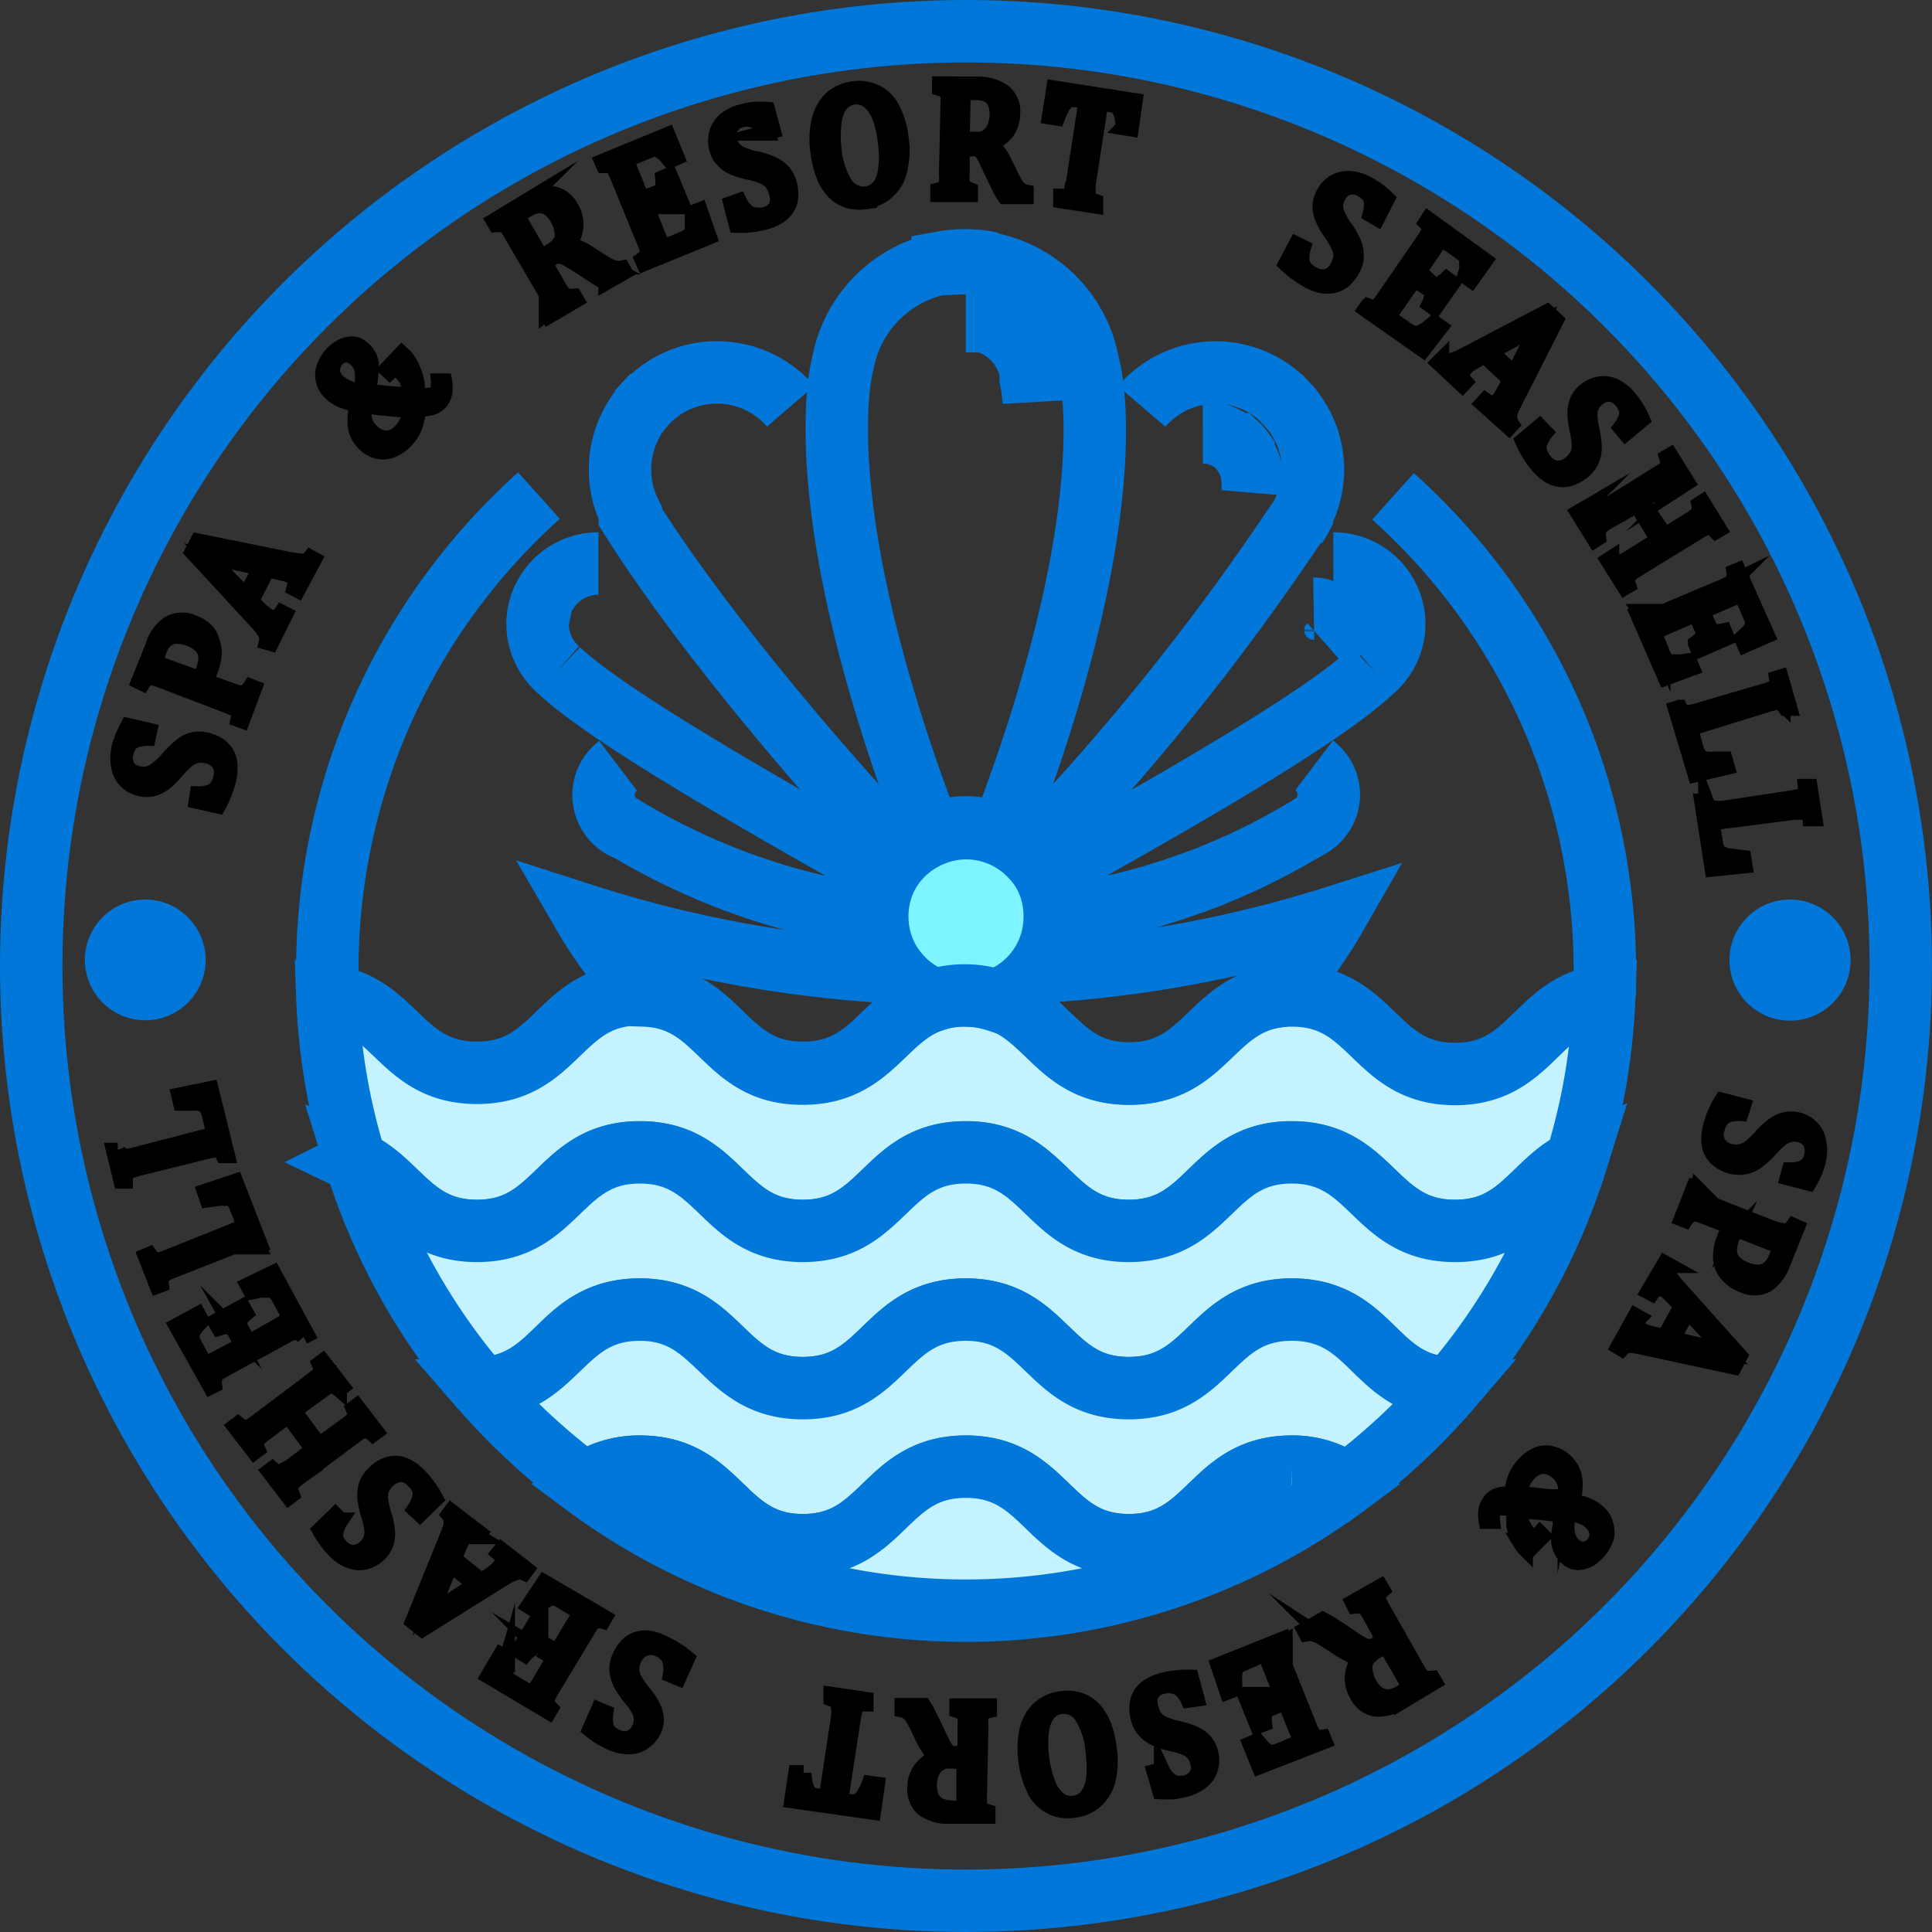 <svg id="Layer_1" data-name="Layer 1" xmlns="http://www.w3.org/2000/svg" viewBox="0 0 98.4 98.4"><rect x="0" y="0" width="98.4" height="98.4" fill="#333333" stroke="none"/><defs><style>.cls-1{fill:none;}.cls-1,.cls-2,.cls-3,.cls-5{stroke:#0077d9;}.cls-1,.cls-2,.cls-3,.cls-4,.cls-5{stroke-miterlimit:10;}.cls-1,.cls-2,.cls-3{stroke-width:3.18px;}.cls-2{fill:#c4f3ff;}.cls-3{fill:#7df4ff;}.cls-4{stroke:#000;stroke-width:0.8px;}.cls-5{fill:#0077d9;stroke-width:2.39px;}</style></defs><title>Sea_Shell_resort_and_spa</title><polyline class="cls-1" points="68.01 46.7 68.01 46.7 68.01 46.7"/><path class="cls-1" d="M48,14.71l.21-.05a6.27,6.27,0,0,1,1.14-.1,6.12,6.12,0,0,1,1.14.1l.21.05" transform="translate(-0.2 -1.3)"/><path class="cls-1" d="M32.63,28.07h0a4.66,4.66,0,0,1-.3-.47l0-.1a5,5,0,0,1,.38-5.19v0a5.43,5.43,0,0,1,.76-.83h0a4.95,4.95,0,0,1,7,.51" transform="translate(-0.2 -1.3)"/><path class="cls-1" d="M28.64,35.41a3.11,3.11,0,0,1-1.06-2.34V33h0a3,3,0,0,1,.2-1h0a3.1,3.1,0,0,1,2.9-2" transform="translate(-0.2 -1.3)"/><path class="cls-1" d="M32.19,43.56h0a1.77,1.77,0,0,1-.68-.42h0a1.86,1.86,0,0,1-.57-1.34,1.88,1.88,0,0,1,.74-1.5" transform="translate(-0.2 -1.3)"/><path class="cls-1" d="M33.44,21.45h0c-.26.27-.51.55-.76.83v0" transform="translate(-0.2 -1.3)"/><path class="cls-1" d="M51.2,43.82a4.55,4.55,0,0,0-1.81-.38,4.5,4.5,0,0,0-1.8.38C41.26,27.3,43,20.24,43.14,19.75a.1.1,0,0,1,0,0,6.34,6.34,0,0,1,4.88-5h0c.45,0,.9-.05,1.35-.05s.91,0,1.35.05h0a6.36,6.36,0,0,1,4.89,5,.15.15,0,0,1,0,.06C55.83,20.42,57.45,27.51,51.2,43.82Z" transform="translate(-0.2 -1.3)"/><path class="cls-1" d="M49.39,17.66l.91,0a3.34,3.34,0,0,1,2.4,2.6l0,.27,0,.07a8.74,8.74,0,0,1,.15,1.18" transform="translate(-0.2 -1.3)"/><path class="cls-1" d="M65.33,21.44h0l.77.84h0" transform="translate(-0.2 -1.3)"/><path class="cls-1" d="M27.78,32h0c-.07.32-.14.66-.2,1h0v0" transform="translate(-0.2 -1.3)"/><path class="cls-1" d="M31.48,43.12h0l.68.42h0A33.63,33.63,0,0,0,44.86,48" transform="translate(-0.2 -1.3)"/><path class="cls-1" d="M32.28,27.49l0,.1.3.47h0c1.15,1.81,5.18,7.81,13.49,16.77" transform="translate(-0.2 -1.3)"/><path class="cls-1" d="M28.64,35.41c2.51,2.41,10.8,7.09,16.75,10.45" transform="translate(-0.2 -1.3)"/><path class="cls-1" d="M58.35,22a4.95,4.95,0,0,1,7-.52h0a4.71,4.71,0,0,1,.77.84h0a4.87,4.87,0,0,1,.95,2.9,5,5,0,0,1-.56,2.29l0,0h0l0,.07a3.31,3.31,0,0,1-.29.47h0" transform="translate(-0.2 -1.3)"/><path class="cls-1" d="M64,26.4a3.17,3.17,0,0,0,0-.53,2.56,2.56,0,0,0-.46-1.47l0-.08a2.71,2.71,0,0,0-.35-.4l-.06,0,0,0a2.61,2.61,0,0,0-1.67-.6" transform="translate(-0.2 -1.3)"/><path class="cls-1" d="M70.15,35.41a3.11,3.11,0,0,0,1.06-2.34V33a3.09,3.09,0,0,0-3.1-3" transform="translate(-0.2 -1.3)"/><path class="cls-1" d="M67.84,34.23a1.1,1.1,0,0,0,.37-.79v-.07a1.08,1.08,0,0,0-1.1-1.07" transform="translate(-0.2 -1.3)"/><path class="cls-1" d="M67.13,40.28a1.89,1.89,0,0,1,.75,1.5,1.87,1.87,0,0,1-.58,1.34h0a1.93,1.93,0,0,1-.68.42h0" transform="translate(-0.2 -1.3)"/><path class="cls-1" d="M53.92,48l.86-.13.81-.14c.5-.09,1-.2,1.51-.32.13,0,.26-.06.38-.09.45-.11.88-.22,1.32-.35l.52-.16.58-.18.83-.29c.2-.06.39-.14.59-.21l0,0c.26-.09.51-.19.76-.3.43-.17.86-.36,1.28-.55l.41-.19.77-.38.56-.29.61-.33.84-.48h0l.34-.21.34-.21h0" transform="translate(-0.2 -1.3)"/><path class="cls-1" d="M66.5,27.49v0h0q0,.09-.33.54h0a123,123,0,0,1-13.5,16.78" transform="translate(-0.2 -1.3)"/><path class="cls-1" d="M53.4,45.86c6-3.36,14.23-8,16.74-10.45" transform="translate(-0.2 -1.3)"/><polyline class="cls-1" points="68.01 46.7 68.01 46.7 68.01 46.7"/><path class="cls-2" d="M81.91,52a32.55,32.55,0,0,1-1.43,8.42C78.27,61.5,77.59,64,74.3,64c-4.15,0-4.15-4-8.31-4s-4.15,4-8.3,4-4.15-4-8.3-4-4.15,4-8.3,4-4.15-4-8.3-4-4.15,4-8.3,4c-3.29,0-4-2.5-6.18-3.54A32.56,32.56,0,0,1,16.87,52c3.48.41,3.71,3.94,7.62,3.94,4.15,0,4.15-4,8.3-4H33c3.95.13,4,4,8.1,4,3.55,0,4.06-2.91,6.73-3.75A5,5,0,0,1,49.39,52a5.26,5.26,0,0,1,1.57.22c2.67.85,3.18,3.76,6.73,3.76,3.85,0,4.13-3.42,7.46-3.92A5.53,5.53,0,0,1,66,52c4.16,0,4.16,4,8.31,4C78.21,56,78.43,52.45,81.91,52Z" transform="translate(-0.2 -1.3)"/><path class="cls-2" d="M80.48,60.46A32.52,32.52,0,0,1,74.06,72c-3.92-.15-4-4-8.07-4s-4.15,4-8.3,4-4.15-4-8.3-4-4.15,4-8.3,4-4.15-4-8.3-4-4.15,3.83-8.07,4a32.5,32.5,0,0,1-6.41-11.55c2.21,1,2.89,3.54,6.18,3.54,4.15,0,4.15-4,8.3-4s4.15,4,8.3,4,4.15-4,8.3-4,4.15,4,8.3,4,4.15-4,8.3-4,4.16,4,8.31,4C77.59,64,78.27,61.5,80.48,60.46Z" transform="translate(-0.2 -1.3)"/><path class="cls-2" d="M74.06,72a32.81,32.81,0,0,1-5.24,4.89A4.71,4.71,0,0,0,66,76c-4.15,0-4.15,4-8.3,4s-4.15-4-8.3-4-4.15,4-8.3,4-4.15-4-8.3-4a4.81,4.81,0,0,0-2.83.85A33.18,33.18,0,0,1,24.72,72c3.92-.15,4-4,8.07-4s4.15,4,8.3,4,4.15-4,8.3-4,4.15,4,8.3,4,4.15-4,8.3-4S70.14,71.86,74.06,72Z" transform="translate(-0.2 -1.3)"/><path class="cls-2" d="M68.82,76.9a32.55,32.55,0,0,1-38.86,0A4.81,4.81,0,0,1,32.79,76c4.15,0,4.15,4,8.3,4s4.15-4,8.3-4,4.15,4,8.3,4,4.15-4,8.3-4A4.71,4.71,0,0,1,68.82,76.9Z" transform="translate(-0.2 -1.3)"/><path class="cls-3" d="M53.92,48h0a4.51,4.51,0,0,1-1,2.84,4.43,4.43,0,0,1-2,1.41A5.26,5.26,0,0,0,49.39,52a5,5,0,0,0-1.57.23,4.54,4.54,0,0,1-1.94-1.4h0a4.53,4.53,0,0,1-1-2.86h0a4.51,4.51,0,0,1,.52-2.11,4.44,4.44,0,0,1,.74-1,4.57,4.57,0,0,1,1.47-1,4.5,4.5,0,0,1,1.8-.38,4.54,4.54,0,0,1,3.27,1.4,4.16,4.16,0,0,1,.74,1A4.51,4.51,0,0,1,53.92,48Z" transform="translate(-0.2 -1.3)"/><path class="cls-1" d="M47.82,52.23c-2.67.84-3.18,3.75-6.73,3.75C37,56,36.94,52.13,33,52h0a22.33,22.33,0,0,1-3.06-4.1,62.67,62.67,0,0,0,15.94,2.93h0A4.54,4.54,0,0,0,47.82,52.23Z" transform="translate(-0.2 -1.3)"/><path class="cls-1" d="M16.87,52c0-.42,0-.84,0-1.26a32.46,32.46,0,0,1,10.78-24.2" transform="translate(-0.2 -1.3)"/><path class="cls-1" d="M68.2,48a22,22,0,0,1-3,4.06c-3.33.5-3.61,3.92-7.46,3.92-3.55,0-4.06-2.91-6.73-3.76a4.43,4.43,0,0,0,2-1.41A62.18,62.18,0,0,0,68.2,48Z" transform="translate(-0.2 -1.3)"/><path class="cls-1" d="M71.15,26.58a32.45,32.45,0,0,1,10.79,24.2q0,.63,0,1.26" transform="translate(-0.2 -1.3)"/><line class="cls-1" x1="81.72" y1="50.73" x2="81.72" y2="50.73"/><path class="cls-4" d="M10.26,41.75a1.71,1.71,0,0,0,.6-.08.79.79,0,0,0,.38-.26,1.22,1.22,0,0,0,.22-.5.93.93,0,0,0-.09-.73,1,1,0,0,0-.66-.4,1.17,1.17,0,0,0-.52,0,1.11,1.11,0,0,0-.46.23,5.19,5.19,0,0,0-.58.58,3.76,3.76,0,0,1-.61.6,1.84,1.84,0,0,1-.57.27,1.31,1.31,0,0,1-.59,0,1.41,1.41,0,0,1-.73-.37,1.37,1.37,0,0,1-.38-.7,2.21,2.21,0,0,1,0-.92c0-.19.1-.37.16-.55s.17-.39.3-.65l1.08.25-.08.37a1.9,1.9,0,0,0-.6.09.77.77,0,0,0-.35.25,1.3,1.3,0,0,0-.18.44.9.9,0,0,0,0,.46.72.72,0,0,0,.21.38,1,1,0,0,0,.44.21,1.08,1.08,0,0,0,.5,0,1.17,1.17,0,0,0,.43-.22A3.45,3.45,0,0,0,8.72,40a4.24,4.24,0,0,1,.64-.64A1.54,1.54,0,0,1,10,39a1.34,1.34,0,0,1,.69,0,1.86,1.86,0,0,1,.68.29,1.27,1.27,0,0,1,.39.45,1.28,1.28,0,0,1,.14.59,2.38,2.38,0,0,1-.07.69,5.35,5.35,0,0,1-.52,1.32l-1.1-.25Z" transform="translate(-0.2 -1.3)"/><path class="cls-4" d="M12,36.48a1.59,1.59,0,0,0,.37.11.67.67,0,0,0,.24,0,.28.28,0,0,0,.17-.09,1.34,1.34,0,0,0,.19-.23l.18.07L12.53,38l-.19-.07a.88.88,0,0,0,0-.36.4.4,0,0,0-.17-.17,3.23,3.23,0,0,0-.42-.18L8.4,35.94A3.42,3.42,0,0,0,8,35.81a.86.86,0,0,0-.22,0,.39.39,0,0,0-.14.08.74.74,0,0,0-.18.2L7.28,36,8,34.21a2,2,0,0,1,.81-1.14A1.38,1.38,0,0,1,10,33a2,2,0,0,1,.67.4A1.3,1.3,0,0,1,11,34a1.54,1.54,0,0,1,.09.68,3.06,3.06,0,0,1-.17.71c-.1.27-.18.48-.24.62Zm-1.59-.59.15-.42a1.86,1.86,0,0,0,.14-.72.87.87,0,0,0-.23-.54,1.57,1.57,0,0,0-.64-.4,1.77,1.77,0,0,0-.59-.12.92.92,0,0,0-.44.1.94.94,0,0,0-.32.28,1.65,1.65,0,0,0-.21.42c-.09.24-.15.42-.19.55Z" transform="translate(-0.2 -1.3)"/><path class="cls-4" d="M15.36,31.35l-.17-.09a1.53,1.53,0,0,0,.05-.3.31.31,0,0,0-.06-.19.46.46,0,0,0-.18-.15,2,2,0,0,0-.29-.11l-.36-.09-.53-.12L13,31.9l.29.3a2.37,2.37,0,0,0,.35.33,1.38,1.38,0,0,0,.23.16.46.46,0,0,0,.38.06.67.67,0,0,0,.3-.25l.18.09L14,34.06,13.78,34a.64.64,0,0,0-.06-.46,3.05,3.05,0,0,0-.44-.58L10,29.41l.28-.54,4.66.94a3.32,3.32,0,0,0,.51.07.76.76,0,0,0,.31,0,.59.59,0,0,0,.25-.18l.18.1Zm-2.64.29.74-1.43-2.68-.57Z" transform="translate(-0.2 -1.3)"/><path class="cls-4" d="M21.48,22.17a2.8,2.8,0,0,1-.18.89,2.25,2.25,0,0,1-.46.69,1.89,1.89,0,0,1-.69.47,1.16,1.16,0,0,1-.71.05,1.37,1.37,0,0,1-.66-.37,1.59,1.59,0,0,1-.36-.51,1.56,1.56,0,0,1-.12-.64,4.54,4.54,0,0,1,.1-.88,2.93,2.93,0,0,1-.79-.2,1.76,1.76,0,0,1-.56-.37A1.21,1.21,0,0,1,16.72,20a1.9,1.9,0,0,1,.41-.67,1.84,1.84,0,0,1,.38-.31,1.05,1.05,0,0,1,.4-.16.73.73,0,0,1,.41,0,1,1,0,0,1,.41.26.79.79,0,0,1,.17.2.94.94,0,0,1,.12.22,1.63,1.63,0,0,1,.07.26,1.89,1.89,0,0,1,0,.35,3.25,3.25,0,0,1-.05.49c0,.18-.08.38-.13.6l1,.11,1.21.09a1.89,1.89,0,0,0-.14-.67,1.56,1.56,0,0,0-.33-.5.6.6,0,0,0-.3-.15.48.48,0,0,0-.3.13l-.15-.14.76-.8.15.14a1,1,0,0,1,.15.19,2.39,2.39,0,0,1,.13.21,1.51,1.51,0,0,1,.11.22l.09.23a2.41,2.41,0,0,1,.08.25l.06.28c0,.09,0,.2,0,.3s0,.22,0,.33a2.78,2.78,0,0,0,.49,0,1.18,1.18,0,0,0,.31-.05.53.53,0,0,0,.2-.13.49.49,0,0,0,.11-.2,2.27,2.27,0,0,0,0-.36l.29,0a1.78,1.78,0,0,1,0,.62,1,1,0,0,1-.23.45.94.94,0,0,1-.27.2,1,1,0,0,1-.32.09Zm-2.9-.92a2.58,2.58,0,0,0,.09-1,1.05,1.05,0,0,0-.31-.64,1,1,0,0,0-.35-.22.6.6,0,0,0-.35,0,.69.69,0,0,0-.31.2.81.81,0,0,0-.2.36.72.72,0,0,0,0,.41,1.09,1.09,0,0,0,.27.4,1.75,1.75,0,0,0,.44.28A3.38,3.38,0,0,0,18.58,21.25Zm.18.67a2,2,0,0,0,0,.78,1.23,1.23,0,0,0,.36.58,1.15,1.15,0,0,0,.51.31.92.92,0,0,0,.52,0,1.13,1.13,0,0,0,.44-.29,1.57,1.57,0,0,0,.35-.5,1.94,1.94,0,0,0,.16-.65l-.56,0-1-.1L19.08,22Z" transform="translate(-0.2 -1.3)"/><path class="cls-4" d="M27.94,14.69l.7,1.21c.1.17.18.29.23.36a.64.64,0,0,0,.16.14.41.41,0,0,0,.16,0,1.16,1.16,0,0,0,.26,0l.1.17-1.41.83-.1-.18a.63.63,0,0,0,.2-.28.37.37,0,0,0,0-.25,2.43,2.43,0,0,0-.2-.41l-1.79-3.06a2.54,2.54,0,0,0-.22-.34.71.71,0,0,0-.16-.15.41.41,0,0,0-.16,0,1.16,1.16,0,0,0-.26,0l-.1-.17,1.65-1a2.21,2.21,0,0,1,1.34-.38,1.3,1.3,0,0,1,.94.71,1.59,1.59,0,0,1,.23,1,1.9,1.9,0,0,1-.45,1v0a1.2,1.2,0,0,1,.5,0,2.83,2.83,0,0,1,.62.32l.64.41c.19.12.34.2.45.26a1.15,1.15,0,0,0,.31.09.65.65,0,0,0,.32,0l.1.18-.93.53a3.67,3.67,0,0,1-.47-.26l-.48-.31-.64-.42L29,14.42a.73.73,0,0,0-.26-.08.44.44,0,0,0-.2,0,.91.91,0,0,0-.25.12Zm-1.4-2.4,1.22,2.1.38-.22a2.18,2.18,0,0,0,.44-.32.88.88,0,0,0,.24-.36,1,1,0,0,0,0-.49,1.7,1.7,0,0,0-.22-.6,1.42,1.42,0,0,0-.44-.49.8.8,0,0,0-.52-.15A1.49,1.49,0,0,0,27,12Z" transform="translate(-0.2 -1.3)"/><path class="cls-4" d="M34.2,8.17l.47,1.14-.35.15c-.09-.11-.17-.21-.25-.29A1.12,1.12,0,0,0,33.86,9a.62.62,0,0,0-.2-.1.44.44,0,0,0-.2,0,1.77,1.77,0,0,0-.25.08l-1.13.46.81,2,.77-.31a.47.47,0,0,0,.22-.15.4.4,0,0,0,.09-.22,1.66,1.66,0,0,0,0-.4l.34-.14.6,1.45-.34.14a1.77,1.77,0,0,0-.25-.3.41.41,0,0,0-.21-.1.66.66,0,0,0-.28,0l-.76.31.89,2.19L35,13.48a1.41,1.41,0,0,0,.28-.15.45.45,0,0,0,.14-.19.91.91,0,0,0,.06-.26c0-.1,0-.2,0-.3s0-.25,0-.44l.36-.14.47,1.36L33,14.71l-.08-.18a.81.81,0,0,0,.25-.26.41.41,0,0,0,0-.25,2.49,2.49,0,0,0-.15-.43l-1.34-3.28a3.68,3.68,0,0,0-.17-.37.46.46,0,0,0-.14-.16.2.2,0,0,0-.15-.06h-.27l-.08-.18Z" transform="translate(-0.2 -1.3)"/><path class="cls-4" d="M37.83,11.54a1.67,1.67,0,0,0,.35.49.75.75,0,0,0,.41.22,1.3,1.3,0,0,0,.54,0,.94.94,0,0,0,.61-.42,1,1,0,0,0,0-.77,1.09,1.09,0,0,0-.23-.47,1.18,1.18,0,0,0-.41-.3,4.51,4.51,0,0,0-.79-.24,3.68,3.68,0,0,1-.81-.26,1.41,1.41,0,0,1-.5-.38,1.23,1.23,0,0,1-.28-.53,1.53,1.53,0,0,1,0-.82,1.36,1.36,0,0,1,.44-.66A2.26,2.26,0,0,1,38,7a3.82,3.82,0,0,1,.57-.11,4.61,4.61,0,0,1,.71,0l.29,1.07-.37.1a1.88,1.88,0,0,0-.36-.49.8.8,0,0,0-.38-.19,1.22,1.22,0,0,0-.48,0,.94.94,0,0,0-.41.21.83.83,0,0,0-.23.37,1,1,0,0,0,0,.48,1.06,1.06,0,0,0,.23.45,1,1,0,0,0,.39.28,3.24,3.24,0,0,0,.7.22,4.19,4.19,0,0,1,.86.27,1.71,1.71,0,0,1,.55.39,1.54,1.54,0,0,1,.32.61,2,2,0,0,1,.06.74,1.16,1.16,0,0,1-.22.55,1.25,1.25,0,0,1-.45.4,2.52,2.52,0,0,1-.65.26,4.92,4.92,0,0,1-1.41.15l-.28-1.08Z" transform="translate(-0.2 -1.3)"/><path class="cls-4" d="M44.28,11.56a2.21,2.21,0,0,1-.86-.05,1.72,1.72,0,0,1-.71-.42,2.47,2.47,0,0,1-.53-.82A5.21,5.21,0,0,1,41.87,9a4.3,4.3,0,0,1,.07-1.59,2.21,2.21,0,0,1,.62-1.09,2.05,2.05,0,0,1,1.09-.48,2,2,0,0,1,1.18.18,1.88,1.88,0,0,1,.82.85,4.17,4.17,0,0,1,.43,1.48A4.16,4.16,0,0,1,46,10a2,2,0,0,1-1.73,1.54ZM42.65,8.81a4.2,4.2,0,0,0,.58,1.86,1.1,1.1,0,0,0,1.09.52,1,1,0,0,0,.67-.37,1.77,1.77,0,0,0,.33-.88,4.66,4.66,0,0,0,0-1.29A5.4,5.4,0,0,0,45,7.2a1.89,1.89,0,0,0-.58-.79,1,1,0,0,0-.72-.18,1,1,0,0,0-.57.25,1.24,1.24,0,0,0-.35.54,2.54,2.54,0,0,0-.14.79A5.87,5.87,0,0,0,42.65,8.81Z" transform="translate(-0.2 -1.3)"/><path class="cls-4" d="M49.19,8.75l0,1.39a2.64,2.64,0,0,0,0,.43.42.42,0,0,0,.17.32l.25.1v.2l-1.63,0V11a1.06,1.06,0,0,0,.33-.14.49.49,0,0,0,.11-.23,2.49,2.49,0,0,0,0-.45L48.5,6.6a2.38,2.38,0,0,0,0-.41A.53.53,0,0,0,48.43,6l-.11-.11a1.06,1.06,0,0,0-.25-.1v-.2L50,5.6A2.22,2.22,0,0,1,51.33,6a1.27,1.27,0,0,1,.43,1.09,1.59,1.59,0,0,1-.31.95,1.9,1.9,0,0,1-.89.6v0A1.17,1.17,0,0,1,51,9a3.46,3.46,0,0,1,.36.6l.33.68a3.87,3.87,0,0,0,.25.45.74.74,0,0,0,.22.24.71.71,0,0,0,.29.13v.2l-1.07,0a3,3,0,0,1-.27-.47c-.09-.17-.17-.34-.25-.51l-.33-.69c-.1-.21-.18-.37-.24-.47a.8.8,0,0,0-.18-.21.38.38,0,0,0-.17-.08,1.07,1.07,0,0,0-.29,0ZM49.24,6,49.19,8.4h.44a2.81,2.81,0,0,0,.55,0,1,1,0,0,0,.39-.19,1,1,0,0,0,.29-.39A1.86,1.86,0,0,0,51,7.16a1.55,1.55,0,0,0-.11-.65.87.87,0,0,0-.38-.4A1.56,1.56,0,0,0,49.81,6Z" transform="translate(-0.2 -1.3)"/><path class="cls-4" d="M53.89,5.8,58,6.44,57.8,7.85l-.37-.06a5.09,5.09,0,0,0-.08-.58,1.33,1.33,0,0,0-.13-.33.59.59,0,0,0-.17-.18.89.89,0,0,0-.31-.09l-.49-.08-.64,4.15a1.85,1.85,0,0,0,0,.38.55.55,0,0,0,0,.24.29.29,0,0,0,.12.15,1.23,1.23,0,0,0,.26.13l0,.2-1.75-.27,0-.2.21,0a.34.34,0,0,0,.16-.06.35.35,0,0,0,.11-.1,1.14,1.14,0,0,0,.09-.19c0-.08,0-.2.08-.37l.64-4.14-.48-.08a1,1,0,0,0-.3,0,.44.44,0,0,0-.24.11,1.31,1.31,0,0,0-.24.3,5.58,5.58,0,0,0-.23.52l-.38-.06Z" transform="translate(-0.2 -1.3)"/><path class="cls-4" d="M66.57,13.91a1.77,1.77,0,0,0-.08.6.76.76,0,0,0,.16.44,1.23,1.23,0,0,0,.42.33,1,1,0,0,0,.74.11,1,1,0,0,0,.55-.54,1.34,1.34,0,0,0,.15-.5,1.08,1.08,0,0,0-.11-.5,4.5,4.5,0,0,0-.41-.71,3.21,3.21,0,0,1-.42-.74,1.42,1.42,0,0,1-.12-.62,1.37,1.37,0,0,1,.16-.58,1.49,1.49,0,0,1,.55-.61,1.4,1.4,0,0,1,.77-.18,2.14,2.14,0,0,1,.88.25c.17.1.34.19.49.3a4.6,4.6,0,0,1,.55.46l-.51,1L70,12.22a1.69,1.69,0,0,0,.06-.6.65.65,0,0,0-.15-.4,1.22,1.22,0,0,0-.38-.29.88.88,0,0,0-.44-.12.7.7,0,0,0-.42.11,1,1,0,0,0-.32.37,1,1,0,0,0-.14.48,1,1,0,0,0,.1.47,3.68,3.68,0,0,0,.36.63,4.11,4.11,0,0,1,.46.79,1.71,1.71,0,0,1,.13.65,1.31,1.31,0,0,1-.17.67,2.07,2.07,0,0,1-.45.59,1.35,1.35,0,0,1-.54.26,1.57,1.57,0,0,1-.61,0,2.63,2.63,0,0,1-.65-.25,5.51,5.51,0,0,1-1.14-.84l.53-1Z" transform="translate(-0.2 -1.3)"/><path class="cls-4" d="M75.84,14.57l-.71,1-.31-.22a3.34,3.34,0,0,0,.1-.36,1.57,1.57,0,0,0,0-.28.68.68,0,0,0,0-.21.42.42,0,0,0-.11-.18l-.2-.17-1-.7L72.4,15.22l.68.47a.42.42,0,0,0,.24.11.36.36,0,0,0,.24-.05,1.85,1.85,0,0,0,.32-.24l.29.21L73.27,17,73,16.8a1.33,1.33,0,0,0,.12-.38.42.42,0,0,0,0-.23.57.57,0,0,0-.19-.2l-.68-.48-1.35,1.94,1,.69.27.15a.65.65,0,0,0,.24,0,1,1,0,0,0,.25-.1,1.75,1.75,0,0,0,.25-.16l.34-.28.31.22-.88,1.14-2.93-2.06.11-.16a.9.9,0,0,0,.35.06.4.4,0,0,0,.22-.12,2.34,2.34,0,0,0,.27-.36l2-2.9a3.29,3.29,0,0,0,.22-.35.45.45,0,0,0,.06-.2.41.41,0,0,0,0-.16.85.85,0,0,0-.15-.22l.11-.17Z" transform="translate(-0.2 -1.3)"/><path class="cls-4" d="M75.71,21.85l.14-.15a.8.8,0,0,0,.27.13.34.34,0,0,0,.2,0,.46.46,0,0,0,.19-.14,1.08,1.08,0,0,0,.18-.24l.19-.33.25-.48-1.32-1.23-.37.2-.41.25a1.33,1.33,0,0,0-.21.19.46.46,0,0,0-.16.34.63.63,0,0,0,.16.36l-.14.15-1.21-1.13.14-.14a.58.58,0,0,0,.46.06,2.91,2.91,0,0,0,.67-.27L79,17.19l.45.42-2.15,4.24a3.91,3.91,0,0,0-.21.47.72.72,0,0,0,0,.31.59.59,0,0,0,.1.29l-.13.14Zm.42-2.63,1.18,1.1,1.26-2.44Z" transform="translate(-0.2 -1.3)"/><path class="cls-4" d="M78.91,23.33a1.8,1.8,0,0,0-.3.52.73.73,0,0,0,0,.46,1.15,1.15,0,0,0,.26.48.92.92,0,0,0,.64.37,1,1,0,0,0,.71-.28,1.26,1.26,0,0,0,.34-.41,1.24,1.24,0,0,0,.09-.5,4.51,4.51,0,0,0-.12-.81,4.2,4.2,0,0,1-.1-.85,1.71,1.71,0,0,1,.13-.62,1.35,1.35,0,0,1,.36-.47,1.61,1.61,0,0,1,.75-.35,1.34,1.34,0,0,1,.78.12,2.28,2.28,0,0,1,.72.58,5,5,0,0,1,.34.46,5.82,5.82,0,0,1,.33.63l-.85.71-.24-.29a1.81,1.81,0,0,0,.29-.54.75.75,0,0,0,0-.42,1.28,1.28,0,0,0-.24-.41,1.07,1.07,0,0,0-.36-.29.79.79,0,0,0-.43-.05.92.92,0,0,0-.44.22,1,1,0,0,0-.32.39,1.13,1.13,0,0,0-.09.47,4,4,0,0,0,.1.72,4.46,4.46,0,0,1,.12.9,1.76,1.76,0,0,1-.12.66,1.65,1.65,0,0,1-.42.55,2.14,2.14,0,0,1-.64.37A1.31,1.31,0,0,1,79,25.44a2.54,2.54,0,0,1-.51-.48,5.37,5.37,0,0,1-.73-1.21l.86-.72Z" transform="translate(-0.2 -1.3)"/><path class="cls-4" d="M83.58,30.29a3.05,3.05,0,0,0-.3.2.92.92,0,0,0-.14.13.34.34,0,0,0-.06.12.21.21,0,0,0,0,.14,1,1,0,0,0,.05.23l-.17.1-.86-1.37.17-.11a1.24,1.24,0,0,0,.26.19.37.37,0,0,0,.25,0,2.48,2.48,0,0,0,.43-.22l1.45-.91-1.13-1.83-1.46.91a2.13,2.13,0,0,0-.33.23.48.48,0,0,0-.14.15.33.33,0,0,0,0,.17.86.86,0,0,0,0,.27l-.17.11-.86-1.39.17-.1a.69.69,0,0,0,.29.19.37.37,0,0,0,.25,0,2.67,2.67,0,0,0,.4-.21l3-1.88a2.37,2.37,0,0,0,.34-.23.48.48,0,0,0,.14-.16.32.32,0,0,0,0-.16,1.52,1.52,0,0,0-.06-.27l.17-.1.86,1.38-.17.11a1.2,1.2,0,0,0-.2-.17.47.47,0,0,0-.16,0,.76.76,0,0,0-.21.05l-.36.21-1.23.76L85,28.57l1.23-.77a2,2,0,0,0,.4-.28.4.4,0,0,0,.11-.2.89.89,0,0,0,0-.33l.17-.11.85,1.38-.17.1a1,1,0,0,0-.27-.19.41.41,0,0,0-.24,0,2.38,2.38,0,0,0-.42.23Z" transform="translate(-0.2 -1.3)"/><path class="cls-4" d="M90.2,33.66l-1.13.49-.15-.34.27-.25a1.09,1.09,0,0,0,.18-.22.75.75,0,0,0,.1-.2.74.74,0,0,0,0-.21,1,1,0,0,0-.09-.24l-.48-1.12-2,.86.33.75a.61.61,0,0,0,.15.23.48.48,0,0,0,.23.08,1.85,1.85,0,0,0,.4-.05l.14.34-1.44.63-.14-.34a1.57,1.57,0,0,0,.29-.26.41.41,0,0,0,.1-.21.51.51,0,0,0-.06-.27l-.33-.76-2.17.94.48,1.11a.89.89,0,0,0,.16.26.38.38,0,0,0,.19.14.67.67,0,0,0,.26,0,1.51,1.51,0,0,0,.3,0l.44-.05.15.35-1.35.5-1.43-3.28.18-.08a.88.88,0,0,0,.27.24.36.36,0,0,0,.25,0,2.45,2.45,0,0,0,.42-.15L88,31.17l.37-.18a.76.76,0,0,0,.16-.14.3.3,0,0,0,0-.16.8.8,0,0,0,0-.26l.19-.08Z" transform="translate(-0.2 -1.3)"/><path class="cls-4" d="M86.28,38.39l.28,1a1.28,1.28,0,0,0,.1.26.5.5,0,0,0,.11.16.38.38,0,0,0,.16.11.64.64,0,0,0,.22.06,1.62,1.62,0,0,0,.33,0l.57,0,.11.38-1.61.38-1-3.34.19-.06a.72.72,0,0,0,.23.27.37.37,0,0,0,.24,0,3.47,3.47,0,0,0,.44-.1l3.41-1a2.47,2.47,0,0,0,.39-.13.7.7,0,0,0,.18-.12.37.37,0,0,0,.07-.14.91.91,0,0,0,0-.27l.19-.06.45,1.57-.19,0-.15-.2a.42.42,0,0,0-.14-.09.46.46,0,0,0-.21,0,2.36,2.36,0,0,0-.42.1Z" transform="translate(-0.2 -1.3)"/><path class="cls-4" d="M87.39,43.19l.16,1a1.7,1.7,0,0,0,.06.28.76.76,0,0,0,.09.18.55.55,0,0,0,.14.12l.22.09a1.22,1.22,0,0,0,.32.06L89,45l.06.38-1.64.17-.53-3.43.2,0a.74.74,0,0,0,.2.29.36.36,0,0,0,.24.07,2.14,2.14,0,0,0,.45,0l3.5-.53a2.48,2.48,0,0,0,.4-.09.37.37,0,0,0,.19-.09.41.41,0,0,0,.1-.13,1.08,1.08,0,0,0,0-.27l.2,0,.25,1.61-.2,0a1.81,1.81,0,0,0-.12-.22.35.35,0,0,0-.12-.1.41.41,0,0,0-.21,0,2.93,2.93,0,0,0-.43,0Z" transform="translate(-0.2 -1.3)"/><path class="cls-4" d="M88.86,58a1.82,1.82,0,0,0-.61.06.82.82,0,0,0-.38.25,1.22,1.22,0,0,0-.23.5.89.89,0,0,0,.07.73,1,1,0,0,0,.64.42,1.23,1.23,0,0,0,.53,0,1.14,1.14,0,0,0,.46-.22,4.88,4.88,0,0,0,.59-.57,3.85,3.85,0,0,1,.63-.57,1.43,1.43,0,0,1,.58-.26,1.31,1.31,0,0,1,.59,0,1.48,1.48,0,0,1,.72.39,1.31,1.31,0,0,1,.36.71,2.09,2.09,0,0,1,0,.92,3.5,3.5,0,0,1-.17.55,4.72,4.72,0,0,1-.32.64l-1.07-.28.1-.37a1.65,1.65,0,0,0,.59-.08.77.77,0,0,0,.36-.23,1.29,1.29,0,0,0,.19-.44,1,1,0,0,0,0-.46.72.72,0,0,0-.21-.38.94.94,0,0,0-.43-.23,1.1,1.1,0,0,0-.5,0,1.11,1.11,0,0,0-.44.21,3.73,3.73,0,0,0-.53.5,4.44,4.44,0,0,1-.66.62,1.67,1.67,0,0,1-.6.29,1.47,1.47,0,0,1-.69,0,1.87,1.87,0,0,1-.68-.31,1.29,1.29,0,0,1-.38-.46,1.45,1.45,0,0,1-.12-.59,2.84,2.84,0,0,1,.09-.69,4.85,4.85,0,0,1,.56-1.3l1.08.28Z" transform="translate(-0.2 -1.3)"/><path class="cls-4" d="M87,63.25a2.49,2.49,0,0,0-.36-.12.67.67,0,0,0-.24,0,.31.31,0,0,0-.18.09,1.18,1.18,0,0,0-.19.22l-.18-.07.62-1.58.19.07a.72.72,0,0,0,0,.35.43.43,0,0,0,.17.19,3.46,3.46,0,0,0,.41.19l3.29,1.3L91,64a.56.56,0,0,0,.21,0,.26.26,0,0,0,.15-.07.93.93,0,0,0,.19-.2l.18.08L91,65.62a2.19,2.19,0,0,1-.84,1.12,1.39,1.39,0,0,1-1.2,0,2,2,0,0,1-.66-.41,1.5,1.5,0,0,1-.38-.57,1.55,1.55,0,0,1-.06-.68,2.25,2.25,0,0,1,.18-.71c.1-.27.19-.47.26-.62Zm1.58.63-.16.42a1.68,1.68,0,0,0-.15.71.81.81,0,0,0,.21.55,1.58,1.58,0,0,0,.64.42,1.7,1.7,0,0,0,.57.13,1.06,1.06,0,0,0,.45-.09.91.91,0,0,0,.32-.27,1.69,1.69,0,0,0,.23-.42c.1-.23.16-.42.2-.54Z" transform="translate(-0.2 -1.3)"/><path class="cls-4" d="M83.5,68.32l.18.1a1,1,0,0,0-.06.29.38.38,0,0,0,0,.19.52.52,0,0,0,.19.16,1.49,1.49,0,0,0,.28.11,2.28,2.28,0,0,0,.36.1l.53.13.86-1.58-.29-.31a3.71,3.71,0,0,0-.33-.34A1.43,1.43,0,0,0,85,67a.48.48,0,0,0-.37-.07.61.61,0,0,0-.31.24l-.17-.09L85,65.64l.18.1a.56.56,0,0,0,0,.45,2.52,2.52,0,0,0,.42.59l3.21,3.59-.29.54-4.64-1a4,4,0,0,0-.51-.09.76.76,0,0,0-.31,0,.65.65,0,0,0-.26.17l-.17-.1Zm2.66-.24-.78,1.42,2.67.62Z" transform="translate(-0.2 -1.3)"/><path class="cls-4" d="M77.22,77.4a2.67,2.67,0,0,1,.19-.88,2.49,2.49,0,0,1,.47-.69,1.89,1.89,0,0,1,.7-.46,1.16,1.16,0,0,1,.71,0,1.45,1.45,0,0,1,.65.38,1.5,1.5,0,0,1,.35.51,1.64,1.64,0,0,1,.12.65,3.9,3.9,0,0,1-.12.87,3.28,3.28,0,0,1,.79.22,1.9,1.9,0,0,1,.55.37,1.15,1.15,0,0,1,.35.61,1.21,1.21,0,0,1,0,.7,2.11,2.11,0,0,1-.79,1,1.39,1.39,0,0,1-.41.16.82.82,0,0,1-.41,0,.91.91,0,0,1-.41-.27,1.06,1.06,0,0,1-.17-.2,1.51,1.51,0,0,1-.11-.22,2,2,0,0,1-.07-.26,2,2,0,0,1,0-.36,2.32,2.32,0,0,1,.06-.48c0-.19.08-.39.13-.6-.22,0-.54-.08-1-.12s-.82-.08-1.22-.11a2.14,2.14,0,0,0,.14.67,1.38,1.38,0,0,0,.32.5.39.39,0,0,0,.6,0l.14.14-.77.78-.14-.14a1,1,0,0,1-.15-.19l-.13-.21a2.14,2.14,0,0,1-.1-.22,1.09,1.09,0,0,1-.09-.23L77.32,79c0-.09,0-.18,0-.28l0-.3c0-.11,0-.22,0-.33a4.63,4.63,0,0,0-.49,0,1.18,1.18,0,0,0-.31,0,.46.46,0,0,0-.2.13.39.39,0,0,0-.12.19,1.49,1.49,0,0,0,0,.36l-.29,0a1.78,1.78,0,0,1,0-.62,1.2,1.2,0,0,1,.24-.45,1.17,1.17,0,0,1,.27-.2,1.45,1.45,0,0,1,.33-.08A3.53,3.53,0,0,1,77.22,77.4Zm2.71.29a1.84,1.84,0,0,0,0-.78,1.27,1.27,0,0,0-.34-.59,1.25,1.25,0,0,0-.51-.31.84.84,0,0,0-.52,0,1.13,1.13,0,0,0-.45.28,2,2,0,0,0-.36.5,2.13,2.13,0,0,0-.16.65l.56,0,1,.11.46,0Zm.17.68a2.54,2.54,0,0,0-.1.95,1.13,1.13,0,0,0,.3.65.89.89,0,0,0,.35.22.53.53,0,0,0,.35,0,.7.7,0,0,0,.31-.18.73.73,0,0,0,.21-.37.69.69,0,0,0,0-.4.89.89,0,0,0-.26-.4,1.35,1.35,0,0,0-.44-.29A2.78,2.78,0,0,0,80.1,78.37Z" transform="translate(-0.2 -1.3)"/><path class="cls-4" d="M70.66,84.8,70,83.59a2.92,2.92,0,0,0-.23-.36.6.6,0,0,0-.15-.14.29.29,0,0,0-.16,0,1.16,1.16,0,0,0-.27,0l-.09-.18,1.41-.8.1.17a.68.68,0,0,0-.2.29.32.32,0,0,0,0,.25,2.88,2.88,0,0,0,.2.4l1.75,3.08a3.94,3.94,0,0,0,.22.35.67.67,0,0,0,.16.14.29.29,0,0,0,.16,0,1.16,1.16,0,0,0,.26,0l.1.17-1.66,1a2.23,2.23,0,0,1-1.35.37,1.28,1.28,0,0,1-.93-.72,1.65,1.65,0,0,1-.22-1,1.92,1.92,0,0,1,.46-1v0a1.2,1.2,0,0,1-.5,0,3.52,3.52,0,0,1-.62-.33l-.63-.41a4.76,4.76,0,0,0-.45-.27,1.82,1.82,0,0,0-.31-.1.78.78,0,0,0-.32,0l-.09-.17.93-.53a4.66,4.66,0,0,1,.47.27l.48.31.63.43a4.76,4.76,0,0,0,.45.27.9.9,0,0,0,.26.09.4.4,0,0,0,.19,0,1.37,1.37,0,0,0,.26-.12ZM72,87.22l-1.21-2.11-.38.21a2.18,2.18,0,0,0-.44.32.88.88,0,0,0-.24.36.87.87,0,0,0,0,.49,1.44,1.44,0,0,0,.22.59,1.27,1.27,0,0,0,.43.5.87.87,0,0,0,.52.16,1.49,1.49,0,0,0,.67-.23C71.76,87.4,71.92,87.3,72,87.22Z" transform="translate(-0.2 -1.3)"/><path class="cls-4" d="M64.34,91.27l-.46-1.14.35-.15.24.29a1.74,1.74,0,0,0,.22.19.55.55,0,0,0,.19.09.5.5,0,0,0,.21,0l.25-.07L66.47,90l-.8-2-.76.31a.53.53,0,0,0-.23.14.4.4,0,0,0-.09.22,1.62,1.62,0,0,0,0,.41l-.33.13-.59-1.46.34-.13a1.4,1.4,0,0,0,.25.3.41.41,0,0,0,.21.1.49.49,0,0,0,.27,0l.77-.31-.88-2.19L63.55,86a1,1,0,0,0-.28.14.52.52,0,0,0-.14.19.91.91,0,0,0-.06.26,1.5,1.5,0,0,0,0,.3c0,.1,0,.25,0,.44l-.36.14-.46-1.36,3.32-1.33.07.19a.76.76,0,0,0-.24.25.41.41,0,0,0,0,.25,2.27,2.27,0,0,0,.14.43l1.32,3.29a2.27,2.27,0,0,0,.17.37.63.63,0,0,0,.13.17.47.47,0,0,0,.15.06.86.86,0,0,0,.27,0l.08.19Z" transform="translate(-0.2 -1.3)"/><path class="cls-4" d="M60.73,87.88a1.73,1.73,0,0,0-.34-.5.85.85,0,0,0-.41-.21,1.15,1.15,0,0,0-.54,0,.88.88,0,0,0-.61.41,1,1,0,0,0,0,.77,1.08,1.08,0,0,0,.22.47,1.13,1.13,0,0,0,.42.3,4.63,4.63,0,0,0,.78.24,4.24,4.24,0,0,1,.81.27,1.55,1.55,0,0,1,.51.38,1.27,1.27,0,0,1,.27.53,1.43,1.43,0,0,1,0,.82,1.31,1.31,0,0,1-.44.66,2.1,2.1,0,0,1-.82.4,5.78,5.78,0,0,1-.57.12,6.83,6.83,0,0,1-.72,0L59,91.54l.37-.1a1.52,1.52,0,0,0,.36.49.7.7,0,0,0,.37.19,1.19,1.19,0,0,0,.48,0,.94.94,0,0,0,.41-.21.72.72,0,0,0,.23-.36.91.91,0,0,0,0-.49,1.05,1.05,0,0,0-.22-.45,1,1,0,0,0-.39-.29,4.18,4.18,0,0,0-.69-.21,4.7,4.7,0,0,1-.87-.28,1.78,1.78,0,0,1-.54-.39,1.48,1.48,0,0,1-.32-.61,2,2,0,0,1-.06-.74,1.32,1.32,0,0,1,.22-.56,1.5,1.5,0,0,1,.46-.4,2.84,2.84,0,0,1,.64-.25,5.43,5.43,0,0,1,1.41-.14l.29,1.08Z" transform="translate(-0.2 -1.3)"/><path class="cls-4" d="M54.28,87.83a2,2,0,0,1,.86.06,1.72,1.72,0,0,1,.71.42,2.53,2.53,0,0,1,.53.82,4.79,4.79,0,0,1,.3,1.24A4.3,4.3,0,0,1,56.61,92,2.13,2.13,0,0,1,56,93a1.91,1.91,0,0,1-1.09.48,1.86,1.86,0,0,1-2-1A4.64,4.64,0,0,1,52.47,91a4.35,4.35,0,0,1,.07-1.64,2.08,2.08,0,0,1,.64-1.07A2,2,0,0,1,54.28,87.83Zm1.62,2.75a4.16,4.16,0,0,0-.57-1.85,1.11,1.11,0,0,0-1.09-.53,1,1,0,0,0-.67.37,1.77,1.77,0,0,0-.34.88,5.08,5.08,0,0,0,0,1.29,5.7,5.7,0,0,0,.35,1.45,1.9,1.9,0,0,0,.57.79,1,1,0,0,0,.72.18,1.09,1.09,0,0,0,.58-.24,1.49,1.49,0,0,0,.35-.54,2.59,2.59,0,0,0,.14-.79A6,6,0,0,0,55.9,90.58Z" transform="translate(-0.2 -1.3)"/><path class="cls-4" d="M49.37,90.64l0-1.4a2.51,2.51,0,0,0,0-.42.53.53,0,0,0-.06-.21.57.57,0,0,0-.11-.11,1.81,1.81,0,0,0-.25-.1v-.2l1.63,0v.2a.87.87,0,0,0-.33.14.45.45,0,0,0-.11.23,3.63,3.63,0,0,0,0,.45l-.07,3.54c0,.19,0,.32,0,.41a.47.47,0,0,0,.06.2.34.34,0,0,0,.12.12,1.4,1.4,0,0,0,.25.1v.2l-1.91,0a2.17,2.17,0,0,1-1.35-.37,1.3,1.3,0,0,1-.43-1.09,1.57,1.57,0,0,1,.32-.95,1.87,1.87,0,0,1,.88-.6v0a1.14,1.14,0,0,1-.39-.3,3.39,3.39,0,0,1-.37-.6l-.33-.68a3.87,3.87,0,0,0-.25-.45.92.92,0,0,0-.22-.25.87.87,0,0,0-.29-.12v-.2l1.07,0a3.72,3.72,0,0,1,.27.48c.09.17.17.34.25.51l.33.69c.1.21.18.36.24.46a1,1,0,0,0,.18.21.38.38,0,0,0,.18.09.94.94,0,0,0,.28,0Zm-.06,2.78,0-2.43h-.44a2.7,2.7,0,0,0-.54,0,1,1,0,0,0-.4.19,1,1,0,0,0-.29.39,1.86,1.86,0,0,0-.12.63,1.57,1.57,0,0,0,.12.65.89.89,0,0,0,.37.4,1.6,1.6,0,0,0,.69.15Z" transform="translate(-0.2 -1.3)"/><path class="cls-4" d="M44.67,93.59,40.54,93l.21-1.4.38,0a3.37,3.37,0,0,0,.08.58,1,1,0,0,0,.12.33.62.62,0,0,0,.18.18,1,1,0,0,0,.31.1l.48.07.63-4.15a2.12,2.12,0,0,0,0-.38.75.75,0,0,0,0-.24.44.44,0,0,0-.12-.15,1.72,1.72,0,0,0-.27-.13l0-.2,1.75.26,0,.2-.21,0a.76.76,0,0,0-.16.06.57.57,0,0,0-.11.11.49.49,0,0,0-.08.19,1.64,1.64,0,0,0-.08.36L43,93l.48.07a1,1,0,0,0,.3,0,.45.45,0,0,0,.24-.12,1.07,1.07,0,0,0,.23-.3,3.09,3.09,0,0,0,.24-.51l.38.05Z" transform="translate(-0.2 -1.3)"/><path class="cls-4" d="M34.36,86.6a1.58,1.58,0,0,0,0-.6.81.81,0,0,0-.19-.42,1.23,1.23,0,0,0-.45-.31.92.92,0,0,0-.74,0,1,1,0,0,0-.51.57,1.15,1.15,0,0,0-.11.51,1.26,1.26,0,0,0,.14.5,5.05,5.05,0,0,0,.47.67,3.32,3.32,0,0,1,.47.71,1.6,1.6,0,0,1,.17.61,1.21,1.21,0,0,1-.12.58A1.51,1.51,0,0,1,33,90a1.27,1.27,0,0,1-.75.25,2.31,2.31,0,0,1-.9-.19c-.18-.08-.35-.17-.52-.26a5.3,5.3,0,0,1-.58-.42l.44-1,.35.15a1.78,1.78,0,0,0,0,.6.79.79,0,0,0,.18.39,1.26,1.26,0,0,0,.4.26,1,1,0,0,0,.46.09.76.76,0,0,0,.4-.15.93.93,0,0,0,.3-.39,1.13,1.13,0,0,0,.1-.49,1,1,0,0,0-.13-.46,3.36,3.36,0,0,0-.42-.6,5,5,0,0,1-.51-.75,1.93,1.93,0,0,1-.18-.64,1.29,1.29,0,0,1,.13-.68,1.85,1.85,0,0,1,.4-.62,1.28,1.28,0,0,1,1.12-.33A2.51,2.51,0,0,1,34,85a5.6,5.6,0,0,1,1.2.76l-.45,1Z" transform="translate(-0.2 -1.3)"/><path class="cls-4" d="M25.07,86.66l.63-1.07.33.2a3,3,0,0,0-.08.36,1.47,1.47,0,0,0,0,.28.72.72,0,0,0,0,.22.66.66,0,0,0,.12.17,1.27,1.27,0,0,0,.21.15l1.05.62,1.1-1.85-.72-.42a.48.48,0,0,0-.25-.09.43.43,0,0,0-.23.07,1.63,1.63,0,0,0-.3.27l-.31-.19.8-1.35.31.18a1.43,1.43,0,0,0-.08.38.45.45,0,0,0,0,.24.49.49,0,0,0,.21.18l.71.42,1.2-2-1-.61a1,1,0,0,0-.28-.13.49.49,0,0,0-.24,0,.64.64,0,0,0-.24.11c-.08,0-.16.12-.24.18l-.32.31-.33-.2.8-1.2L31,83.69l-.1.17a.68.68,0,0,0-.35,0,.41.41,0,0,0-.21.14,2.25,2.25,0,0,0-.25.38l-1.81,3a3.4,3.4,0,0,0-.19.36.63.63,0,0,0-.05.21.27.27,0,0,0,.05.15,1,1,0,0,0,.16.22l-.1.17Z" transform="translate(-0.2 -1.3)"/><path class="cls-4" d="M24.63,79.39l-.13.16a.93.93,0,0,0-.28-.11.25.25,0,0,0-.19,0,.44.44,0,0,0-.19.15,3,3,0,0,0-.16.26c-.05.1-.1.21-.15.34l-.22.5,1.41,1.12.36-.23c.17-.12.3-.21.38-.28a1.29,1.29,0,0,0,.2-.21.44.44,0,0,0,.13-.35.56.56,0,0,0-.19-.34l.13-.16,1.29,1-.12.16a.56.56,0,0,0-.46,0,2.56,2.56,0,0,0-.65.32l-4.08,2.55-.48-.38L23,79.52c.09-.21.14-.37.18-.49a.68.68,0,0,0,0-.31.57.57,0,0,0-.12-.28l.12-.16ZM24.42,82l-1.27-1-1.06,2.53Z" transform="translate(-0.2 -1.3)"/><path class="cls-4" d="M21.32,78.17a2,2,0,0,0,.26-.55.8.8,0,0,0,0-.46,1.11,1.11,0,0,0-.31-.45.87.87,0,0,0-.66-.32,1,1,0,0,0-.69.33,1.28,1.28,0,0,0-.3.44,1.17,1.17,0,0,0-.05.51,4.58,4.58,0,0,0,.18.79,3.56,3.56,0,0,1,.17.84,1.44,1.44,0,0,1-.08.63,1.29,1.29,0,0,1-.32.5,1.57,1.57,0,0,1-.71.41,1.35,1.35,0,0,1-.79-.06,2,2,0,0,1-.76-.51,3.86,3.86,0,0,1-.38-.44,4.85,4.85,0,0,1-.39-.6l.79-.77.27.27a1.67,1.67,0,0,0-.24.55.69.69,0,0,0,0,.43,1.38,1.38,0,0,0,.27.39,1,1,0,0,0,.39.25.7.7,0,0,0,.43,0,.92.92,0,0,0,.42-.25,1,1,0,0,0,.33-.9,3.36,3.36,0,0,0-.16-.71,5.14,5.14,0,0,1-.19-.89,1.81,1.81,0,0,1,.07-.66,1.39,1.39,0,0,1,.38-.58,1.76,1.76,0,0,1,.61-.42,1.22,1.22,0,0,1,.59-.09,1.45,1.45,0,0,1,.57.2,2.43,2.43,0,0,1,.54.44,5,5,0,0,1,.83,1.15l-.8.78Z" transform="translate(-0.2 -1.3)"/><path class="cls-4" d="M16.08,71.61l.28-.22.13-.15a.31.31,0,0,0,.05-.12.33.33,0,0,0,0-.14,1.06,1.06,0,0,0-.07-.22l.16-.12,1,1.29-.16.12a.83.83,0,0,0-.28-.16.35.35,0,0,0-.24,0,2.7,2.7,0,0,0-.41.27l-1.37,1,1.28,1.73,1.38-1a2.9,2.9,0,0,0,.31-.25.86.86,0,0,0,.13-.17.32.32,0,0,0,0-.17.92.92,0,0,0-.07-.26l.16-.12,1,1.3-.16.12a.74.74,0,0,0-.31-.17.45.45,0,0,0-.24,0,3.36,3.36,0,0,0-.38.25l-2.84,2.12a2.7,2.7,0,0,0-.31.26A.45.45,0,0,0,15,77a.33.33,0,0,0,0,.17,2.15,2.15,0,0,0,.07.26l-.16.12-1-1.31.16-.12a1.07,1.07,0,0,0,.22.14.23.23,0,0,0,.16,0,.37.37,0,0,0,.2-.07A2.83,2.83,0,0,0,15,76l1.16-.87-1.28-1.72-1.17.87a2.37,2.37,0,0,0-.37.32.5.5,0,0,0-.09.2.87.87,0,0,0,.07.33l-.16.12-1-1.3.16-.12a1,1,0,0,0,.29.17.43.43,0,0,0,.24,0,2.77,2.77,0,0,0,.4-.26Z" transform="translate(-0.2 -1.3)"/><path class="cls-4" d="M9.19,68.83l1.09-.59.18.33-.25.27a2.22,2.22,0,0,0-.17.24,1,1,0,0,0-.07.2.38.38,0,0,0,0,.21,1.12,1.12,0,0,0,.1.24l.58,1.07,1.89-1-.4-.72a.67.67,0,0,0-.17-.22.41.41,0,0,0-.23,0,1.46,1.46,0,0,0-.39.07l-.18-.31,1.38-.76.18.32a1.65,1.65,0,0,0-.27.28.46.46,0,0,0-.08.23.43.43,0,0,0,.08.26l.4.73L15,68.47l-.57-1.06a1.08,1.08,0,0,0-.18-.25A.47.47,0,0,0,14,67a.77.77,0,0,0-.27,0,1.54,1.54,0,0,0-.3,0l-.43.09-.18-.33,1.3-.63,1.71,3.15-.18.09a.65.65,0,0,0-.28-.21.37.37,0,0,0-.25,0,2.2,2.2,0,0,0-.4.19l-3.12,1.7-.35.21a.39.39,0,0,0-.14.15.3.3,0,0,0,0,.16,1.16,1.16,0,0,0,0,.27l-.18.09Z" transform="translate(-0.2 -1.3)"/><path class="cls-4" d="M12.67,63.76l-.37-.94a1.62,1.62,0,0,0-.12-.26l-.12-.15a.46.46,0,0,0-.17-.09.73.73,0,0,0-.23,0,1.18,1.18,0,0,0-.32,0l-.57.08L10.63,62l1.56-.52,1.26,3.24-.19.07a.76.76,0,0,0-.25-.24.41.41,0,0,0-.25,0,3.37,3.37,0,0,0-.43.14L9,66a2.27,2.27,0,0,0-.37.17.48.48,0,0,0-.17.13.39.39,0,0,0-.06.15,1.19,1.19,0,0,0,0,.27l-.19.07-.59-1.51.19-.08a1.39,1.39,0,0,0,.17.2.61.61,0,0,0,.14.07.52.52,0,0,0,.21,0,2.92,2.92,0,0,0,.41-.13Z" transform="translate(-0.2 -1.3)"/><path class="cls-4" d="M11.12,59.08l-.24-1a2.56,2.56,0,0,0-.09-.26.56.56,0,0,0-.11-.17.42.42,0,0,0-.15-.11,1,1,0,0,0-.22-.07,1.55,1.55,0,0,0-.33,0c-.13,0-.32,0-.57,0l-.09-.38,1.61-.33.84,3.38-.19,0a.78.78,0,0,0-.22-.28.4.4,0,0,0-.25,0,3.4,3.4,0,0,0-.44.09l-3.44.85-.39.12a.5.5,0,0,0-.18.11.42.42,0,0,0-.09.14q0,.09,0,.27l-.19,0L6,59.9l.2,0a1.24,1.24,0,0,0,.14.21.38.38,0,0,0,.13.09.44.44,0,0,0,.21,0,2,2,0,0,0,.43-.08Z" transform="translate(-0.2 -1.3)"/><circle class="cls-1" cx="49.2" cy="49.2" r="47.61"/><path class="cls-5" d="M9.48,50.19A1.88,1.88,0,1,1,7.6,48.31,1.89,1.89,0,0,1,9.48,50.19Z" transform="translate(-0.2 -1.3)"/><path class="cls-5" d="M93.26,50.19a1.89,1.89,0,1,1-1.89-1.88A1.89,1.89,0,0,1,93.26,50.19Z" transform="translate(-0.2 -1.3)"/></svg>